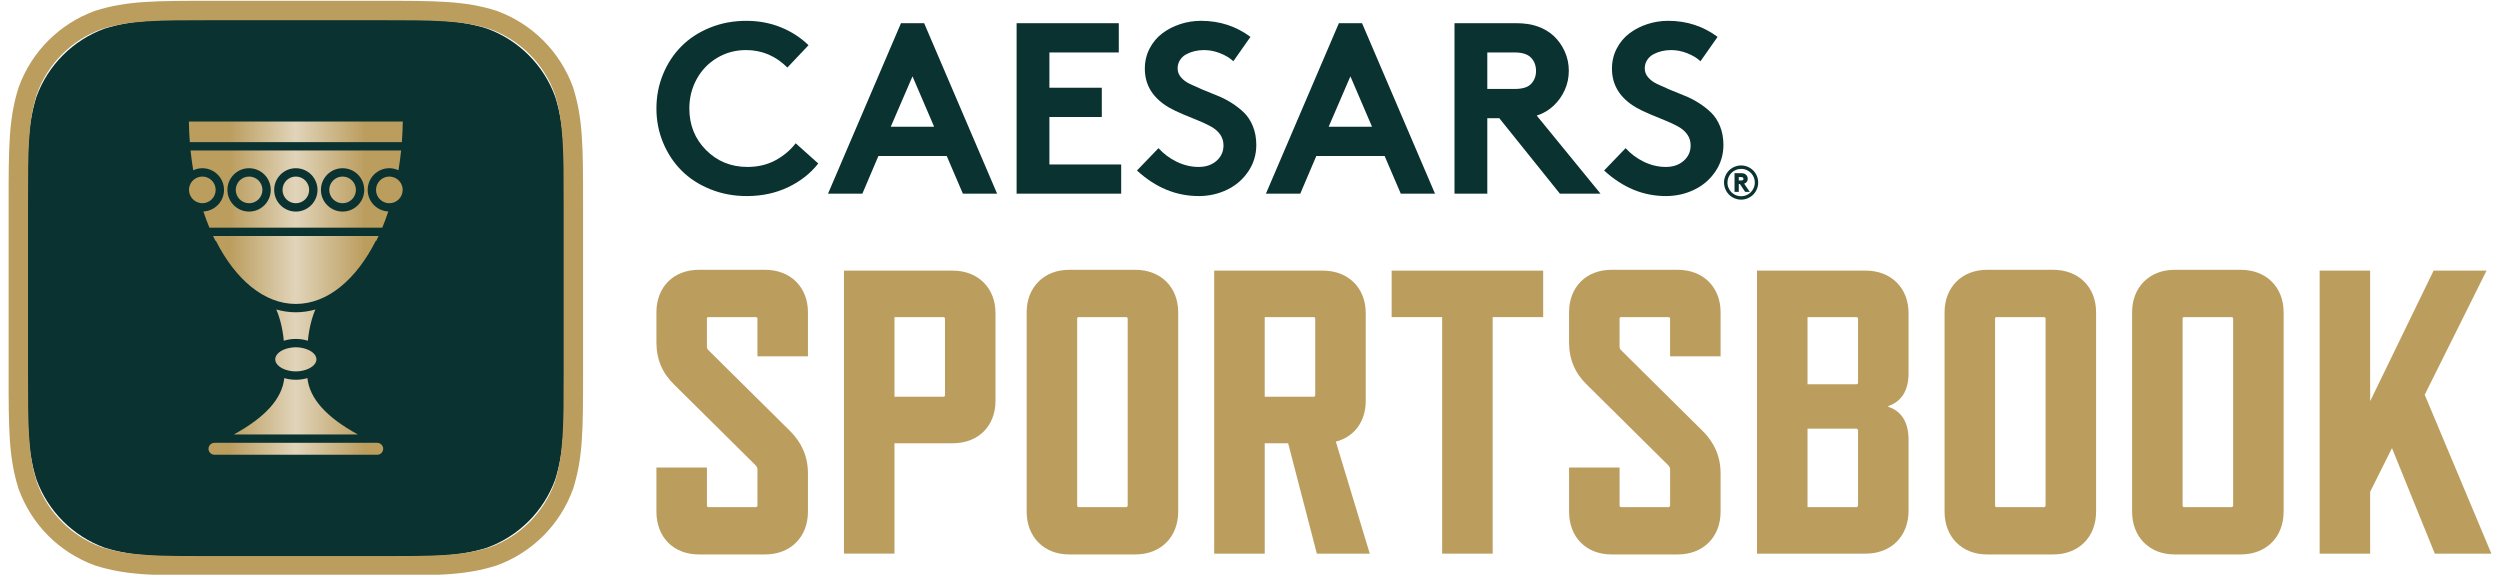 <?xml version="1.0" encoding="utf-8"?>
<svg xmlns="http://www.w3.org/2000/svg" xmlns:xlink="http://www.w3.org/1999/xlink" version="1.1" id="Layer_1" x="0px" y="0px" viewBox="0 0 435 100" style="enable-background:new 0 0 435 100;">
<style type="text/css">
	.st0{fill:#0A3231;}
	.st1{fill:#BB9D5E;}
	.st2{fill:url(#SVGID_1_);}
</style>
<path class="st0" d="M300.216,32.916c-0.158-0.368-0.236-0.752-0.236-1.154c0-0.401,0.079-0.786,0.236-1.154&#xA;	c0.158-0.368,0.369-0.685,0.634-0.95c0.266-0.266,0.583-0.477,0.95-0.635s0.752-0.237,1.153-0.237&#xA;	c0.401,0,0.786,0.079,1.153,0.237s0.685,0.369,0.95,0.635c0.266,0.266,0.477,0.582,0.634,0.95&#xA;	c0.158,0.368,0.236,0.752,0.236,1.154c0,0.401-0.079,0.786-0.236,1.154c-0.158,0.368-0.369,0.685-0.634,0.95&#xA;	c-0.266,0.266-0.583,0.477-0.95,0.635s-0.752,0.237-1.153,0.237c-0.401,0-0.786-0.079-1.153-0.237&#xA;	s-0.685-0.369-0.95-0.635C300.584,33.601,300.373,33.284,300.216,32.916z M300.577,31.762&#xA;	c0,0.432,0.105,0.83,0.317,1.195c0.211,0.365,0.5,0.654,0.865,0.867c0.365,0.213,0.763,0.32,1.195,0.32&#xA;	c0.431,0,0.83-0.107,1.195-0.32c0.365-0.213,0.654-0.502,0.867-0.867c0.213-0.365,0.32-0.764,0.32-1.195&#xA;	c0-0.432-0.107-0.83-0.32-1.195c-0.212-0.365-0.502-0.653-0.867-0.866c-0.365-0.211-0.763-0.317-1.195-0.317&#xA;	c-0.324,0-0.632,0.063-0.925,0.189c-0.293,0.126-0.545,0.294-0.757,0.506c-0.211,0.211-0.38,0.464-0.506,0.757&#xA;	C300.639,31.13,300.577,31.439,300.577,31.762z M302.742,32.011h-0.195v1.374h-0.738v-3.254h1.153&#xA;	c0.359,0,0.632,0.084,0.818,0.253c0.216,0.188,0.323,0.433,0.323,0.735c0,0.329-0.139,0.578-0.419,0.747&#xA;	c-0.042,0.03-0.109,0.061-0.203,0.091l0.979,1.428h-0.809L302.742,32.011z M302.547,31.406h0.44&#xA;	c0.155,0,0.26-0.036,0.315-0.108c0.039-0.047,0.058-0.107,0.058-0.178c0-0.08-0.019-0.144-0.058-0.191&#xA;	c-0.066-0.078-0.172-0.116-0.315-0.116h-0.44V31.406z"/>
<path class="st0" d="M37.327,3.38h28.297c9.384,0,14.075,0,19.126,1.597c5.514,2.009,9.858,6.354,11.865,11.871&#xA;	c1.597,5.055,1.597,9.748,1.597,19.136v28.309c0,9.389,0,14.082-1.597,19.135&#xA;	c-2.006,5.518-6.35,9.863-11.865,11.871c-5.051,1.598-9.742,1.598-19.126,1.598H37.327&#xA;	c-9.383,0-14.073,0-19.124-1.598c-5.515-2.008-9.858-6.353-11.865-11.871c-1.598-5.053-1.598-9.746-1.598-19.135&#xA;	V35.984c0-9.388,0-14.081,1.598-19.136c2.006-5.517,6.35-9.862,11.865-11.871&#xA;	C23.254,3.38,27.943,3.38,37.327,3.38"/>
<path class="st1" d="M66.094,100.138H36.857c-9.854,0-14.801,0-20.268-1.729l-0.069-0.023&#xA;	c-6.183-2.251-11.019-7.09-13.268-13.275l-0.023-0.068C1.5,79.573,1.5,74.623,1.5,64.762V35.514&#xA;	c0-9.86,0-14.809,1.729-20.28l0.023-0.068c2.249-6.184,7.085-11.023,13.268-13.275l0.069-0.023&#xA;	c5.467-1.729,10.413-1.729,20.268-1.729h29.237c9.856,0,14.803,0,20.269,1.729l0.069,0.023&#xA;	c6.183,2.253,11.019,7.091,13.268,13.275l0.023,0.069c1.729,5.471,1.729,10.42,1.729,20.28v29.249&#xA;	c0,9.861,0,14.81-1.729,20.28l-0.023,0.068c-2.249,6.186-7.085,11.024-13.268,13.275l-0.069,0.023&#xA;	C80.897,100.138,75.95,100.138,66.094,100.138z M17.641,95.199c4.958,1.561,9.73,1.561,19.216,1.561h29.237&#xA;	c9.487,0,14.259,0,19.217-1.561c5.215-1.911,9.295-5.994,11.204-11.211c1.56-4.96,1.56-9.735,1.56-19.226&#xA;	V35.514c0-9.491,0-14.266-1.561-19.227c-1.908-5.216-5.988-9.298-11.204-11.21&#xA;	c-4.958-1.561-9.73-1.561-19.217-1.561H36.857c-9.486,0-14.258,0-19.215,1.561&#xA;	c-5.215,1.911-9.296,5.994-11.204,11.21c-1.561,4.962-1.561,9.736-1.561,19.227v29.249&#xA;	c0,9.491,0,14.266,1.561,19.226C8.346,89.206,12.426,93.289,17.641,95.199z"/>
<linearGradient id="SVGID_1_" gradientUnits="userSpaceOnUse" x1="32.868" y1="50.138" x2="70.084" y2="50.138">
	<stop offset="0.19" style="stop-color:#BB9D5E"/>
	<stop offset="0.498" style="stop-color:#E1D4BA"/>
	<stop offset="0.824" style="stop-color:#BB9D5E"/>
</linearGradient>
<path class="st2" d="M49.513,64.27L49.513,64.27c-0.97-0.381-1.625-1.027-1.625-1.745&#xA;	c0-0.709,0.637-1.349,1.587-1.732v-0c0,0,0,0,0,0c0.258-0.104,0.543-0.181,0.84-0.243&#xA;	c0.07-0.015,0.139-0.027,0.211-0.039c0.305-0.051,0.62-0.088,0.95-0.088c0,0,0,0,0,0h0&#xA;	c0.33,0,0.645,0.036,0.95,0.088c0.072,0.012,0.14,0.025,0.21,0.039c1.393,0.291,2.428,1.073,2.428,1.975&#xA;	c0,0.905-1.044,1.69-2.447,1.978c-0.069,0.014-0.136,0.027-0.207,0.039c-0.301,0.05-0.611,0.085-0.934,0.085&#xA;	h-0c0,0,0,0-0,0c-0.324,0-0.633-0.035-0.934-0.085c-0.07-0.012-0.138-0.024-0.207-0.039&#xA;	c-0.29-0.059-0.569-0.133-0.821-0.232C49.513,64.27,49.513,64.27,49.513,64.27z M48.076,53.847&#xA;	c0.651,1.525,1.109,3.38,1.306,5.442c0.636-0.201,1.341-0.318,2.094-0.318c0.754,0,1.458,0.118,2.095,0.319&#xA;	c0.197-2.062,0.655-3.917,1.306-5.442c-1.106,0.322-2.242,0.49-3.401,0.49&#xA;	C50.317,54.338,49.181,54.169,48.076,53.847z M51.476,52.886c5.529,0,10.503-4.251,13.915-10.987h0.082&#xA;	c0.138-0.276,0.274-0.553,0.406-0.836H37.073c0.132,0.284,0.269,0.561,0.406,0.836h0.082&#xA;	C40.973,48.635,45.947,52.886,51.476,52.886z M69.924,24.727c0.089-1.175,0.145-2.367,0.16-3.577H32.868&#xA;	c0.015,1.21,0.071,2.403,0.16,3.577H69.924z M59.611,30.721L59.611,30.721c-1.279,0-2.32,1.041-2.32,2.321&#xA;	c0,1.28,1.04,2.321,2.32,2.321h0c1.279,0,2.32-1.041,2.32-2.321&#xA;	C61.931,31.762,60.89,30.721,59.611,30.721z M37.526,33.042c0-1.28-1.04-2.321-2.32-2.321h-0&#xA;	c-0.144,0-0.283,0.017-0.42,0.043c-0.043,0.008-0.085,0.019-0.128,0.03c-0.094,0.023-0.185,0.051-0.274,0.085&#xA;	c-0.044,0.017-0.087,0.033-0.13,0.052c-0.099,0.045-0.193,0.097-0.284,0.154c-0.023,0.014-0.048,0.025-0.07,0.041&#xA;	c-0,0-0,0-0,0v0c-0.611,0.418-1.014,1.121-1.014,1.916&#xA;	c0,1.186,0.897,2.156,2.046,2.293c0.091,0.011,0.18,0.028,0.274,0.028h0&#xA;	C36.486,35.363,37.526,34.322,37.526,33.042z M53.49,65.79c-0.615,0.184-1.294,0.288-2.014,0.288&#xA;	c-0.72,0-1.398-0.103-2.011-0.287c-0.379,3.559-3.276,6.797-8.792,9.81h21.608&#xA;	C56.772,72.592,53.876,69.356,53.49,65.79z M65.635,77.052H37.317c-0.572,0-1.037,0.465-1.037,1.037&#xA;	c0,0.572,0.465,1.037,1.037,1.037h28.319c0.286,0,0.545-0.116,0.733-0.304c0.188-0.188,0.304-0.447,0.304-0.733&#xA;	c0-0.286-0.116-0.545-0.304-0.733C66.18,77.169,65.921,77.052,65.635,77.052z M51.476,30.721L51.476,30.721&#xA;	c-1.279,0-2.32,1.041-2.32,2.321c0,1.28,1.04,2.321,2.32,2.321h0c1.279,0,2.32-1.041,2.32-2.321&#xA;	C53.795,31.762,52.755,30.721,51.476,30.721z M68.979,31.084c-0.09-0.057-0.183-0.108-0.281-0.153&#xA;	c-0.043-0.019-0.087-0.036-0.131-0.053c-0.089-0.034-0.179-0.062-0.273-0.085c-0.043-0.011-0.085-0.022-0.128-0.03&#xA;	c-0.137-0.025-0.276-0.043-0.42-0.043c-0,0-0,0-0,0h-0c-1.279,0-2.32,1.041-2.32,2.321&#xA;	c0,1.28,1.04,2.321,2.32,2.321h0c1.279,0,2.32-1.041,2.32-2.321&#xA;	C70.065,32.217,69.629,31.496,68.979,31.084z M67.563,36.797c-0.322,0.969-0.669,1.911-1.045,2.814H36.434&#xA;	c-0.376-0.903-0.722-1.845-1.045-2.814c1.993-0.097,3.589-1.737,3.589-3.755c0-2.08-1.692-3.773-3.771-3.773&#xA;	c-0.567,0-1.101,0.135-1.584,0.361c-0.19-1.127-0.348-2.277-0.467-3.451h36.641&#xA;	c-0.12,1.174-0.278,2.324-0.467,3.451c-0.483-0.226-1.016-0.361-1.584-0.361c-2.079,0-3.771,1.692-3.771,3.773&#xA;	C63.974,35.06,65.57,36.699,67.563,36.797z M47.112,33.042c0-2.08-1.692-3.773-3.771-3.773&#xA;	c-2.079,0-3.771,1.692-3.771,3.773c0,2.08,1.692,3.773,3.771,3.773C45.421,36.815,47.112,35.122,47.112,33.042z&#xA;	 M55.247,33.042c0-2.08-1.692-3.773-3.771-3.773c-2.079,0-3.771,1.692-3.771,3.773c0,2.08,1.692,3.773,3.771,3.773&#xA;	C53.555,36.815,55.247,35.122,55.247,33.042z M63.382,33.042c0-2.08-1.692-3.773-3.771-3.773&#xA;	c-2.079,0-3.771,1.692-3.771,3.773c0,2.08,1.692,3.773,3.771,3.773C61.69,36.815,63.382,35.122,63.382,33.042z&#xA;	 M43.341,30.721L43.341,30.721c-1.279,0-2.32,1.041-2.32,2.321c0,1.28,1.04,2.321,2.32,2.321h0&#xA;	c1.279,0,2.32-1.041,2.32-2.321C45.661,31.762,44.62,30.721,43.341,30.721z"/>
<path class="st1" d="M131.514,80.997l-14.204-14.071c-2.039-1.97-3.094-4.362-3.094-7.386v-5.208&#xA;	c0-4.36,2.954-7.386,7.382-7.386h11.533c4.43,0,7.452,3.026,7.452,7.386v7.67h-8.789v-6.543&#xA;	c0-0.212-0.14-0.282-0.282-0.282h-8.227c-0.21,0-0.28,0.07-0.28,0.282v4.854c0,0.282,0.07,0.422,0.28,0.633&#xA;	l14.204,14.069c1.97,1.97,3.094,4.362,3.094,7.388v6.613c0,4.432-3.022,7.456-7.452,7.456h-11.533&#xA;	c-4.428,0-7.382-3.023-7.382-7.456v-7.668h8.791v6.613c0,0.14,0.07,0.282,0.28,0.282h8.227&#xA;	c0.142,0,0.282-0.142,0.282-0.282v-6.331C131.796,81.349,131.656,81.207,131.514,80.997z"/>
<path class="st1" d="M165.765,77.128h-10.125v19.204h-8.791V47.089h18.916c4.43,0,7.452,3.023,7.452,7.386v15.266&#xA;	C173.217,74.103,170.265,77.128,165.765,77.128z M164.147,55.178h-8.507v13.859h8.507c0.142,0,0.282-0.07,0.282-0.282&#xA;	V55.46C164.428,55.248,164.288,55.178,164.147,55.178z"/>
<path class="st1" d="M197.554,96.472h-11.533c-4.358,0-7.382-3.023-7.382-7.456v-34.684c0-4.36,3.024-7.386,7.382-7.386&#xA;	h11.533c4.43,0,7.452,3.026,7.452,7.386v34.684C205.006,93.449,201.984,96.472,197.554,96.472z M195.936,55.178h-8.227&#xA;	c-0.21,0-0.28,0.07-0.28,0.282v32.502c0,0.14,0.07,0.282,0.28,0.282h8.227c0.142,0,0.282-0.142,0.282-0.282&#xA;	V55.46C196.218,55.248,196.078,55.178,195.936,55.178z"/>
<path class="st1" d="M229.132,96.333l-4.994-19.204h-4.077v19.204h-8.791V47.089h18.916&#xA;	c4.43,0,7.452,3.023,7.452,7.386v15.266c0,3.589-1.967,6.261-5.203,7.106l5.906,19.486H229.132z M220.061,69.037&#xA;	h8.507c0.142,0,0.282-0.07,0.282-0.282V55.46c0-0.212-0.14-0.282-0.282-0.282h-8.507V69.037z"/>
<path class="st1" d="M259.724,55.178v41.155h-8.791V55.178h-8.789v-8.089h26.368v8.089H259.724z"/>
<path class="st1" d="M290.315,80.997l-14.204-14.071c-2.039-1.97-3.094-4.362-3.094-7.386v-5.208&#xA;	c0-4.36,2.954-7.386,7.382-7.386h11.533c4.43,0,7.452,3.026,7.452,7.386v7.67h-8.789v-6.543&#xA;	c0-0.212-0.14-0.282-0.282-0.282h-8.227c-0.21,0-0.28,0.07-0.28,0.282v4.854c0,0.282,0.07,0.422,0.28,0.633&#xA;	l14.204,14.069c1.97,1.97,3.094,4.362,3.094,7.388v6.613c0,4.432-3.022,7.456-7.452,7.456H280.4&#xA;	c-4.428,0-7.382-3.023-7.382-7.456v-7.668h8.791v6.613c0,0.14,0.07,0.282,0.28,0.282h8.227&#xA;	c0.142,0,0.282-0.142,0.282-0.282v-6.331C290.597,81.349,290.457,81.207,290.315,80.997z"/>
<path class="st1" d="M324.635,96.333h-18.916V47.089h18.916c4.43,0,7.454,3.023,7.454,7.386V64.956&#xA;	c0,3.026-1.266,4.926-3.518,5.699v0.14c2.251,0.703,3.518,2.674,3.518,5.699v12.38&#xA;	C332.09,93.307,329.066,96.333,324.635,96.333z M323.299,66.575v-11.115c0-0.212-0.14-0.282-0.282-0.282h-8.507&#xA;	v11.679h8.507C323.159,66.856,323.299,66.787,323.299,66.575z M323.299,87.961V74.876&#xA;	c0-0.14-0.14-0.282-0.282-0.282h-8.507v13.649h8.507C323.159,88.243,323.299,88.101,323.299,87.961z"/>
<path class="st1" d="M357.268,96.472h-11.533c-4.358,0-7.382-3.023-7.382-7.456v-34.684c0-4.36,3.024-7.386,7.382-7.386&#xA;	h11.533c4.43,0,7.452,3.026,7.452,7.386v34.684C364.72,93.449,361.698,96.472,357.268,96.472z M355.65,55.178h-8.227&#xA;	c-0.21,0-0.28,0.07-0.28,0.282v32.502c0,0.14,0.07,0.282,0.28,0.282h8.227c0.142,0,0.282-0.142,0.282-0.282&#xA;	V55.46C355.931,55.248,355.792,55.178,355.65,55.178z"/>
<path class="st1" d="M389.9,96.472h-11.533c-4.358,0-7.382-3.023-7.382-7.456v-34.684c0-4.36,3.024-7.386,7.382-7.386&#xA;	h11.533c4.43,0,7.452,3.026,7.452,7.386v34.684C397.352,93.449,394.33,96.472,389.9,96.472z M388.282,55.178h-8.227&#xA;	c-0.21,0-0.28,0.07-0.28,0.282v32.502c0,0.14,0.07,0.282,0.28,0.282h8.227c0.142,0,0.282-0.142,0.282-0.282&#xA;	V55.46C388.564,55.248,388.424,55.178,388.282,55.178z"/>
<path class="st1" d="M423.657,96.333l-7.452-18.361l-3.797,7.598v10.763h-8.791V47.089h8.791v22.721l11.038-22.721&#xA;	h9.212L421.899,68.685L433.5,96.333H423.657z"/>
<path class="st0" d="M129.807,8.712c-1.833,0-3.508,0.452-5.024,1.355c-1.516,0.903-2.702,2.134-3.556,3.693&#xA;	c-0.855,1.558-1.282,3.262-1.282,5.11c0,2.882,0.972,5.299,2.916,7.251c1.944,1.952,4.342,2.927,7.196,2.927&#xA;	c1.806,0,3.419-0.379,4.838-1.138s2.605-1.752,3.556-2.979l3.929,3.517c-1.365,1.738-3.122,3.117-5.273,4.137&#xA;	c-2.15,1.02-4.542,1.531-7.175,1.531c-2.261,0-4.373-0.397-6.338-1.19c-1.964-0.793-3.629-1.872-4.994-3.237&#xA;	s-2.436-2.982-3.215-4.851c-0.779-1.869-1.168-3.858-1.168-5.968s0.386-4.099,1.158-5.968&#xA;	c0.772-1.869,1.837-3.486,3.195-4.851c1.358-1.365,3.012-2.445,4.963-3.237s4.056-1.19,6.317-1.19&#xA;	c2.15,0,4.149,0.372,5.996,1.117s3.46,1.786,4.838,3.124l-3.68,3.889C134.976,9.726,132.578,8.712,129.807,8.712z"/>
<path class="st0" d="M150.05,33.702h-5.976l12.696-29.665h4.032l12.696,29.665h-5.955l-2.812-6.558h-11.889&#xA;	L150.05,33.702z M158.775,13.284l-3.784,8.771h7.547L158.775,13.284z"/>
<path class="st0" d="M194.671,9.126h-12.075v6.144h9.118v5.089h-9.118v8.254h12.489v5.089h-18.196V4.037h17.782V9.126z"/>
<path class="st0" d="M197.834,29.668l3.743-3.889c0.882,0.979,1.94,1.769,3.174,2.369&#xA;	c1.234,0.6,2.505,0.9,3.815,0.9c1.268,0,2.305-0.355,3.112-1.065c0.806-0.71,1.21-1.603,1.21-2.679&#xA;	c0-0.717-0.193-1.351-0.579-1.903c-0.386-0.552-0.934-1.02-1.644-1.407c-0.71-0.386-1.437-0.728-2.181-1.024&#xA;	s-1.609-0.652-2.595-1.065s-1.816-0.814-2.492-1.2c-2.798-1.641-4.197-3.889-4.197-6.744&#xA;	c0-1.283,0.279-2.458,0.837-3.527c0.558-1.069,1.296-1.948,2.212-2.638c0.917-0.69,1.957-1.224,3.122-1.603&#xA;	s2.368-0.569,3.608-0.569c3.226,0,6.093,0.931,8.602,2.793l-2.978,4.241c-0.607-0.565-1.375-1.031-2.305-1.396&#xA;	c-0.93-0.365-1.864-0.548-2.802-0.548c-0.565,0-1.11,0.062-1.633,0.186c-0.524,0.124-1.01,0.307-1.458,0.548&#xA;	c-0.448,0.241-0.81,0.576-1.085,1.003c-0.276,0.427-0.413,0.917-0.413,1.469c0,0.565,0.196,1.079,0.589,1.541&#xA;	c0.393,0.462,0.91,0.845,1.551,1.148c0.641,0.303,1.372,0.631,2.192,0.983c0.82,0.352,1.658,0.693,2.512,1.024&#xA;	s1.692,0.755,2.512,1.272c0.82,0.517,1.551,1.086,2.192,1.707c0.641,0.621,1.158,1.414,1.551,2.379&#xA;	c0.393,0.965,0.589,2.048,0.589,3.248c0,1.696-0.465,3.234-1.396,4.613s-2.157,2.438-3.68,3.175&#xA;	c-1.523,0.738-3.174,1.107-4.952,1.107C204.637,34.115,201.06,32.633,197.834,29.668z"/>
<path class="st0" d="M226.244,33.702h-5.976l12.696-29.665h4.032l12.696,29.665h-5.955l-2.812-6.558h-11.889&#xA;	L226.244,33.702z M234.97,13.284l-3.784,8.771h7.547L234.97,13.284z"/>
<path class="st0" d="M260.878,20.566h-2.088v13.136h-5.707V4.037h10.793c2.702,0,4.859,0.738,6.472,2.213&#xA;	c0.827,0.786,1.472,1.7,1.933,2.741c0.462,1.041,0.693,2.148,0.693,3.32s-0.231,2.279-0.693,3.32&#xA;	c-0.462,1.041-1.106,1.955-1.933,2.741c-0.841,0.8-1.826,1.379-2.957,1.738l11.104,13.591h-7.072L260.878,20.566z&#xA;	 M258.79,15.477h4.756c1.365,0,2.323-0.296,2.874-0.889c0.565-0.607,0.848-1.351,0.848-2.234&#xA;	c0-0.924-0.283-1.689-0.848-2.296c-0.579-0.621-1.537-0.931-2.874-0.931h-4.756V15.477z"/>
<path class="st0" d="M279.115,29.668l3.743-3.889c0.882,0.979,1.94,1.769,3.174,2.369&#xA;	c1.234,0.6,2.505,0.9,3.815,0.9c1.268,0,2.305-0.355,3.112-1.065c0.806-0.71,1.21-1.603,1.21-2.679&#xA;	c0-0.717-0.193-1.351-0.579-1.903c-0.386-0.552-0.934-1.02-1.644-1.407c-0.71-0.386-1.437-0.728-2.181-1.024&#xA;	c-0.744-0.296-1.609-0.652-2.595-1.065s-1.816-0.814-2.492-1.2c-2.798-1.641-4.197-3.889-4.197-6.744&#xA;	c0-1.283,0.279-2.458,0.837-3.527s1.296-1.948,2.212-2.638c0.917-0.69,1.957-1.224,3.122-1.603&#xA;	c1.165-0.379,2.368-0.569,3.608-0.569c3.226,0,6.093,0.931,8.602,2.793l-2.978,4.241&#xA;	c-0.607-0.565-1.375-1.031-2.305-1.396c-0.93-0.365-1.864-0.548-2.802-0.548c-0.565,0-1.11,0.062-1.633,0.186&#xA;	c-0.524,0.124-1.01,0.307-1.458,0.548c-0.448,0.241-0.81,0.576-1.085,1.003&#xA;	c-0.276,0.427-0.413,0.917-0.413,1.469c0,0.565,0.196,1.079,0.589,1.541c0.393,0.462,0.91,0.845,1.551,1.148&#xA;	c0.641,0.303,1.372,0.631,2.192,0.983c0.82,0.352,1.658,0.693,2.512,1.024s1.692,0.755,2.512,1.272&#xA;	s1.551,1.086,2.192,1.707c0.641,0.621,1.158,1.414,1.551,2.379c0.393,0.965,0.589,2.048,0.589,3.248&#xA;	c0,1.696-0.465,3.234-1.396,4.613s-2.157,2.438-3.68,3.175c-1.523,0.738-3.174,1.107-4.952,1.107&#xA;	C285.918,34.115,282.341,32.633,279.115,29.668z"/>
</svg>